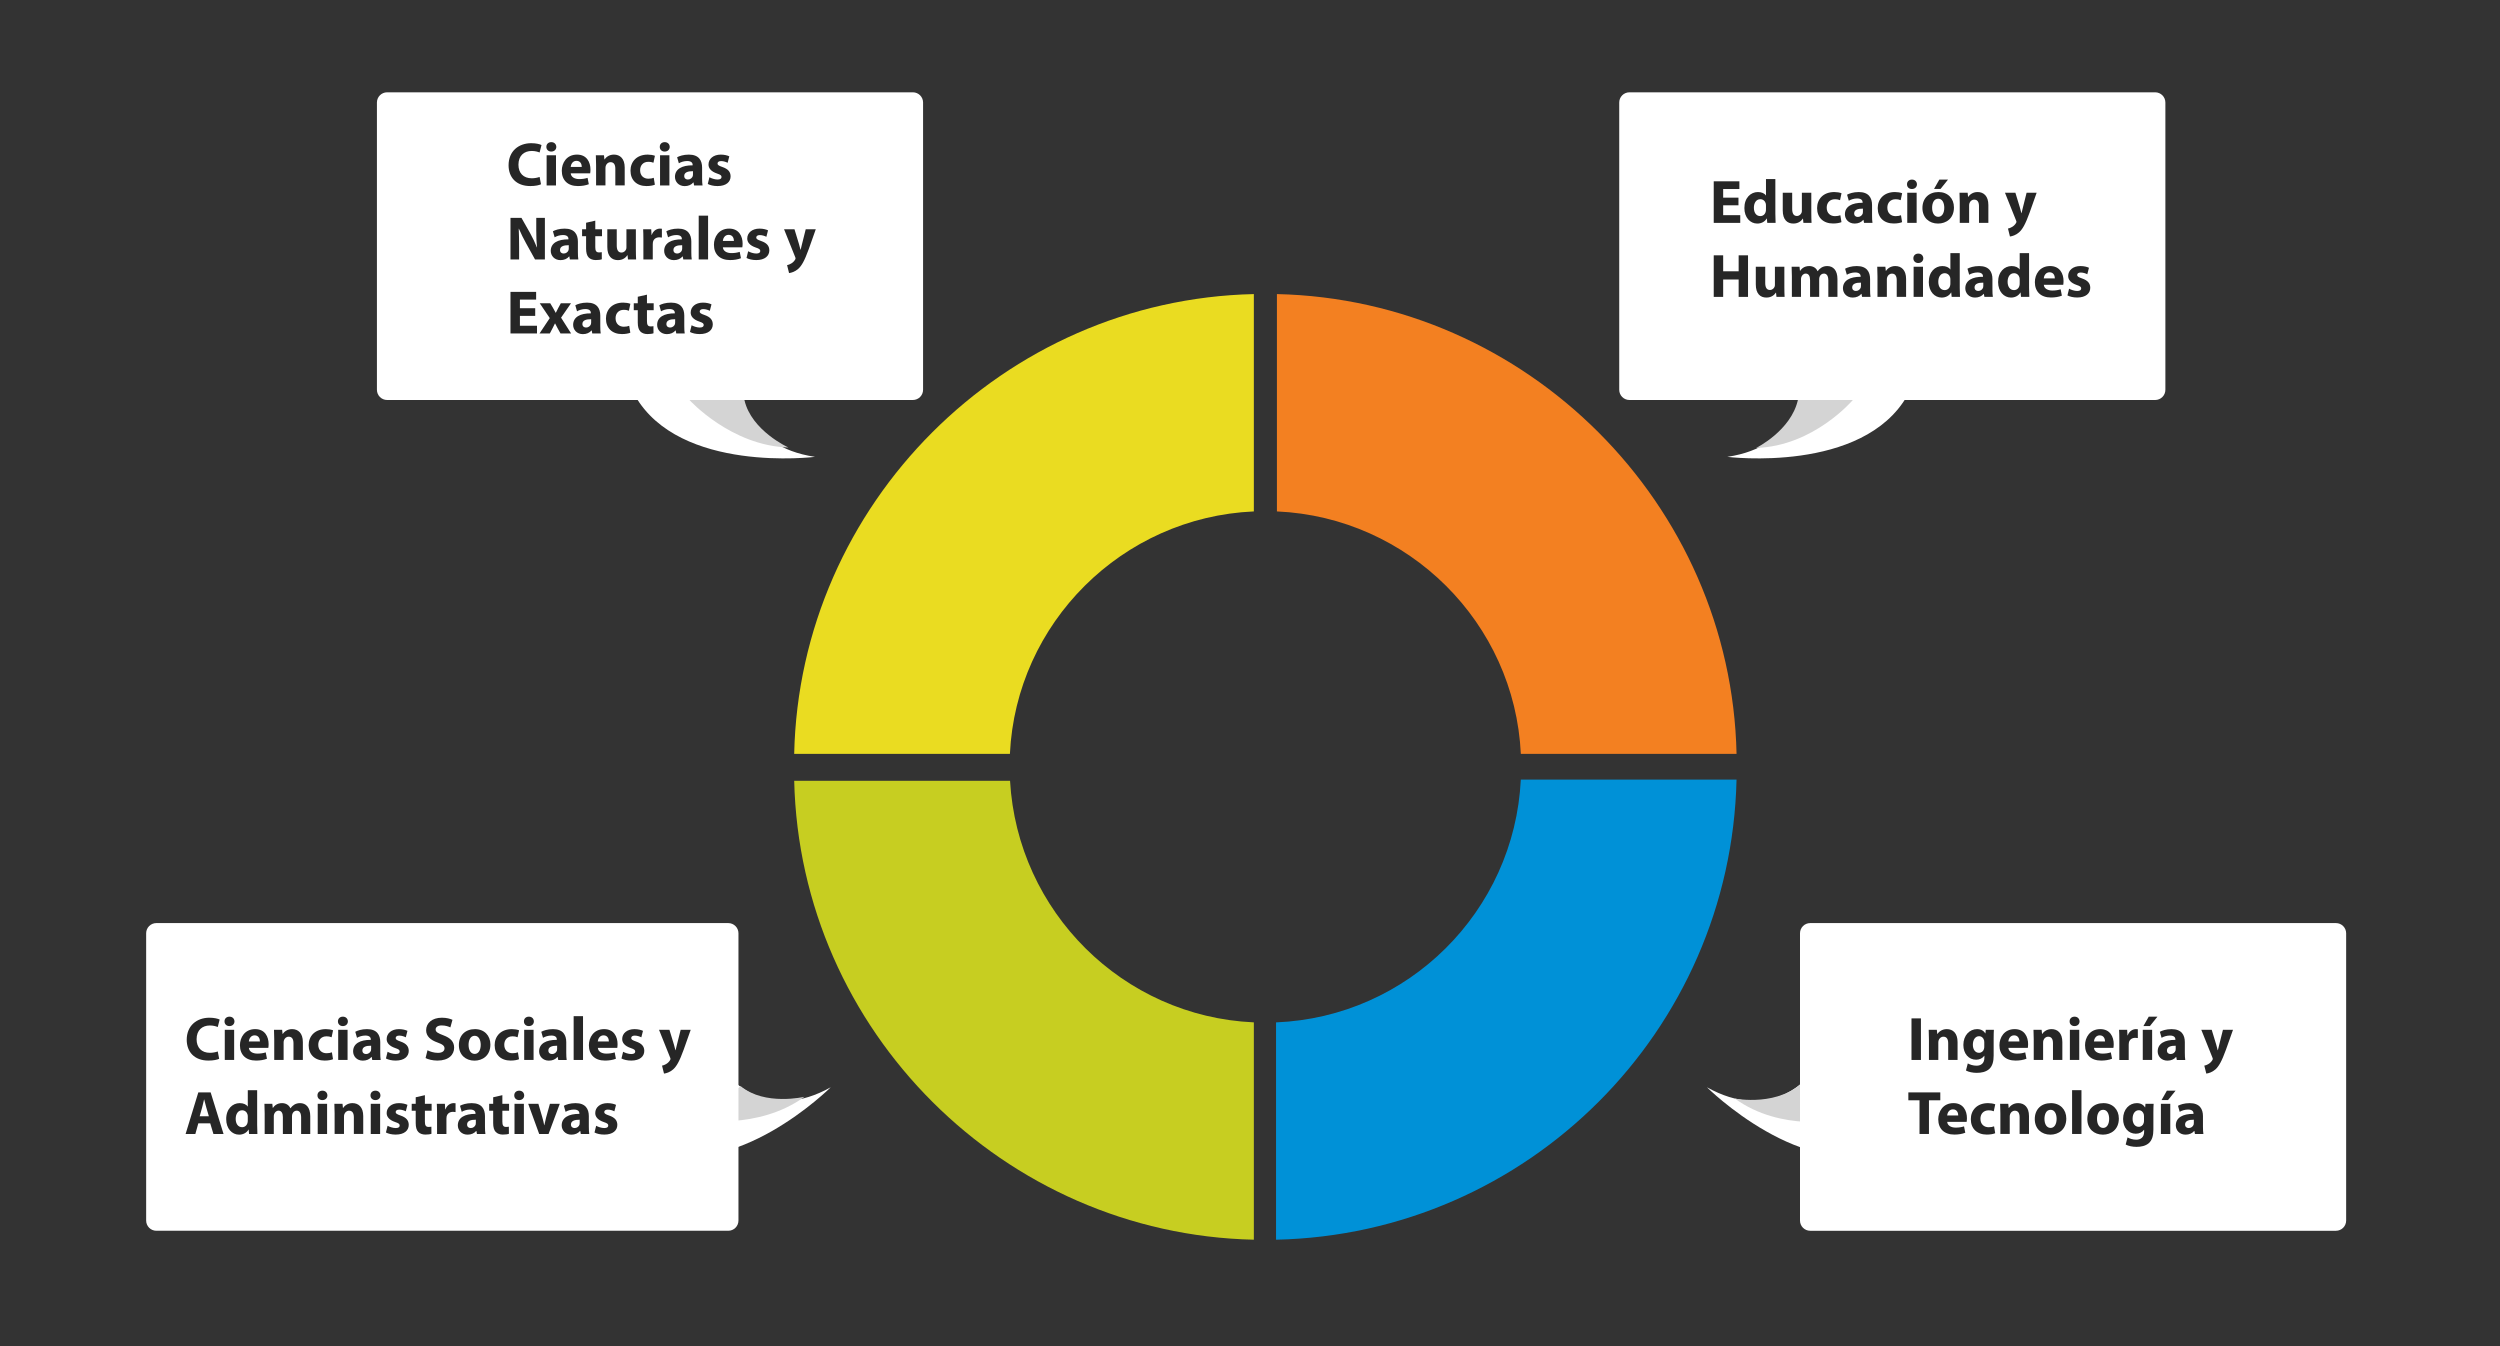 <?xml version="1.0" encoding="utf-8"?>
<!-- Generator: Adobe Illustrator 16.0.0, SVG Export Plug-In . SVG Version: 6.00 Build 0)  -->
<!DOCTYPE svg PUBLIC "-//W3C//DTD SVG 1.1//EN" "http://www.w3.org/Graphics/SVG/1.1/DTD/svg11.dtd">
<svg version="1.1" id="Capa_1" xmlns="http://www.w3.org/2000/svg" xmlns:xlink="http://www.w3.org/1999/xlink" x="0px" y="0px"
	 width="650px" height="350px" viewBox="0 0 650 350" enable-background="new 0 0 650 350" xml:space="preserve">
<rect x="0" y="0" width="650" height="350" fill="#333333" stroke="none"/>
<g>
	<path fill="#EADC21" d="M326,132.969V76.461C261,77.917,207.895,131,206.49,196h56.086C264.188,162,291.719,134.489,326,132.969z"
		/>
	<path fill="#F38021" d="M395.416,196h56.088C450.1,131,397,77.917,332,76.461v56.508C366.277,134.494,393.805,162,395.416,196z"/>
	<path fill="#0091D7" d="M395.412,202.693c-1.676,34.274-29.299,61.718-63.641,63.129v56.502
		c65.439-1.454,118.225-54.205,119.73-119.631H395.412z"/>
	<path fill="#C7CE21" d="M262.613,203h-56.121C208,268,261,320.87,326,322.324v-56.508C291.936,264.305,264.54,237,262.613,203z"/>
	<g>
		<g>
			<path fill="#FFFFFF" d="M563,101.346c0,1.466-1.188,2.654-2.654,2.654H423.654c-1.466,0-2.654-1.188-2.654-2.654V26.654
				c0-1.466,1.188-2.654,2.654-2.654h136.691c1.466,0,2.654,1.188,2.654,2.654V101.346z"/>
			<path fill="#FFFFFF" d="M468.103,101.427c0,0-0.551,14.603-19.009,17.356c0,0,35.265,4.407,46.836-15.979L468.103,101.427z"/>
			<path fill="#D4D4D4" d="M467.452,104h14.288c0,0-10.165,12.007-25.136,12.463C456.604,116.463,465.641,112,467.452,104z"/>
		</g>
		<g>
			<path fill="#262626" d="M452.002,53.379h-3.978v2.565h4.442v2.005h-6.896V47.141h6.671v2.004h-4.218v2.245h3.978V53.379z"/>
			<path fill="#262626" d="M461.592,46.562v9.045c0,0.883,0.032,1.812,0.063,2.342h-2.165l-0.112-1.154h-0.031
				c-0.497,0.882-1.443,1.331-2.454,1.331c-1.86,0-3.352-1.588-3.352-4.025c-0.016-2.646,1.636-4.17,3.512-4.17
				c0.963,0,1.716,0.337,2.069,0.882h0.032v-4.25H461.592z M459.154,53.427c0-0.128-0.017-0.305-0.032-0.433
				c-0.145-0.658-0.674-1.203-1.428-1.203c-1.106,0-1.684,0.994-1.684,2.229c0,1.331,0.657,2.165,1.668,2.165
				c0.705,0,1.267-0.481,1.411-1.171c0.048-0.177,0.064-0.353,0.064-0.562V53.427z"/>
			<path fill="#262626" d="M470.939,55.432c0,1.026,0.032,1.86,0.064,2.518h-2.117l-0.112-1.106h-0.048
				c-0.305,0.481-1.042,1.283-2.454,1.283c-1.587,0-2.758-0.995-2.758-3.416v-4.603h2.453v4.218c0,1.139,0.369,1.828,1.22,1.828
				c0.673,0,1.058-0.465,1.219-0.851c0.063-0.144,0.08-0.336,0.08-0.529v-4.666h2.453V55.432z"/>
			<path fill="#262626" d="M478.78,57.757c-0.434,0.192-1.251,0.353-2.182,0.353c-2.533,0-4.153-1.539-4.153-4.009
				c0-2.294,1.571-4.17,4.49-4.17c0.642,0,1.347,0.112,1.86,0.305l-0.385,1.812c-0.289-0.129-0.722-0.241-1.363-0.241
				c-1.283,0-2.117,0.914-2.101,2.197c0,1.443,0.962,2.197,2.148,2.197c0.577,0,1.026-0.097,1.396-0.24L478.78,57.757z"/>
			<path fill="#262626" d="M484.648,57.949l-0.145-0.786h-0.048c-0.514,0.626-1.315,0.963-2.245,0.963
				c-1.588,0-2.534-1.155-2.534-2.406c0-2.036,1.828-3.015,4.603-2.999v-0.111c0-0.417-0.225-1.011-1.427-1.011
				c-0.802,0-1.652,0.272-2.165,0.594l-0.449-1.572c0.545-0.305,1.62-0.689,3.047-0.689c2.614,0,3.448,1.54,3.448,3.384v2.727
				c0,0.754,0.032,1.476,0.112,1.908H484.648z M484.359,54.245c-1.282-0.017-2.276,0.288-2.276,1.234
				c0,0.625,0.416,0.931,0.962,0.931c0.609,0,1.106-0.401,1.267-0.898c0.032-0.129,0.048-0.272,0.048-0.417V54.245z"/>
			<path fill="#262626" d="M494.543,57.757c-0.434,0.192-1.251,0.353-2.182,0.353c-2.533,0-4.153-1.539-4.153-4.009
				c0-2.294,1.571-4.17,4.49-4.17c0.642,0,1.347,0.112,1.86,0.305l-0.385,1.812c-0.289-0.129-0.722-0.241-1.363-0.241
				c-1.283,0-2.117,0.914-2.101,2.197c0,1.443,0.962,2.197,2.148,2.197c0.577,0,1.026-0.097,1.396-0.24L494.543,57.757z"/>
			<path fill="#262626" d="M498.406,47.926c0,0.674-0.514,1.219-1.315,1.219c-0.77,0-1.282-0.545-1.267-1.219
				c-0.016-0.705,0.497-1.234,1.283-1.234C497.893,46.691,498.391,47.221,498.406,47.926z M495.889,57.949v-7.842h2.438v7.842
				H495.889z"/>
			<path fill="#262626" d="M508.027,53.94c0,2.87-2.036,4.186-4.137,4.186c-2.294,0-4.058-1.508-4.058-4.042
				c0-2.533,1.668-4.153,4.186-4.153C506.424,49.931,508.027,51.583,508.027,53.94z M502.351,54.021
				c0,1.347,0.562,2.357,1.604,2.357c0.946,0,1.556-0.946,1.556-2.357c0-1.171-0.449-2.357-1.556-2.357
				C502.784,51.663,502.351,52.865,502.351,54.021z M506.488,46.691l-1.956,2.438h-1.685l1.38-2.438H506.488z"/>
			<path fill="#262626" d="M509.534,52.609c0-0.979-0.032-1.812-0.064-2.502h2.117l0.112,1.074h0.048
				c0.32-0.497,1.122-1.251,2.422-1.251c1.604,0,2.806,1.059,2.806,3.368v4.65h-2.438v-4.346c0-1.011-0.353-1.7-1.234-1.7
				c-0.674,0-1.074,0.465-1.235,0.914c-0.063,0.145-0.096,0.385-0.096,0.609v4.522h-2.438V52.609z"/>
			<path fill="#262626" d="M523.998,50.107l1.171,3.849c0.128,0.465,0.288,1.042,0.385,1.459h0.048
				c0.112-0.417,0.24-1.01,0.353-1.459l0.963-3.849h2.613l-1.828,5.164c-1.122,3.11-1.876,4.361-2.758,5.147
				c-0.851,0.737-1.748,0.994-2.357,1.074l-0.514-2.068c0.305-0.048,0.689-0.192,1.059-0.417c0.369-0.192,0.77-0.577,1.011-0.979
				c0.08-0.112,0.128-0.24,0.128-0.353c0-0.08-0.016-0.209-0.112-0.401l-2.87-7.168H523.998z"/>
			<path fill="#262626" d="M448.024,66.383v4.153h4.025v-4.153h2.438v10.809h-2.438v-4.522h-4.025v4.522h-2.453V66.383H448.024z"/>
			<path fill="#262626" d="M463.932,74.674c0,1.026,0.032,1.86,0.064,2.518h-2.117l-0.112-1.106h-0.048
				c-0.305,0.481-1.042,1.283-2.454,1.283c-1.587,0-2.758-0.995-2.758-3.416V69.35h2.453v4.218c0,1.139,0.369,1.828,1.22,1.828
				c0.673,0,1.058-0.465,1.219-0.851c0.063-0.144,0.08-0.336,0.08-0.529V69.35h2.453V74.674z"/>
			<path fill="#262626" d="M465.888,71.852c0-0.979-0.032-1.812-0.064-2.502h2.053l0.112,1.059h0.048
				c0.337-0.498,1.026-1.235,2.374-1.235c1.01,0,1.812,0.514,2.148,1.331h0.032c0.289-0.4,0.642-0.722,1.011-0.946
				c0.433-0.257,0.914-0.385,1.491-0.385c1.508,0,2.646,1.059,2.646,3.399v4.619h-2.373v-4.266c0-1.139-0.369-1.796-1.154-1.796
				c-0.562,0-0.963,0.385-1.123,0.85c-0.064,0.177-0.096,0.433-0.096,0.625v4.587h-2.374v-4.395c0-0.994-0.353-1.667-1.122-1.667
				c-0.626,0-0.994,0.48-1.139,0.882c-0.08,0.192-0.097,0.417-0.097,0.609v4.57h-2.373V71.852z"/>
			<path fill="#262626" d="M484.136,77.191l-0.145-0.786h-0.048c-0.514,0.626-1.315,0.963-2.245,0.963
				c-1.588,0-2.534-1.155-2.534-2.406c0-2.036,1.828-3.015,4.603-2.999v-0.111c0-0.417-0.225-1.011-1.427-1.011
				c-0.802,0-1.652,0.272-2.165,0.594l-0.449-1.572c0.545-0.305,1.62-0.689,3.047-0.689c2.614,0,3.448,1.54,3.448,3.384v2.727
				c0,0.754,0.032,1.476,0.112,1.908H484.136z M483.847,73.487c-1.282-0.017-2.276,0.288-2.276,1.234
				c0,0.625,0.416,0.931,0.962,0.931c0.609,0,1.106-0.401,1.267-0.898c0.032-0.129,0.048-0.272,0.048-0.417V73.487z"/>
			<path fill="#262626" d="M488.144,71.852c0-0.979-0.032-1.812-0.064-2.502h2.117l0.112,1.074h0.048
				c0.32-0.497,1.122-1.251,2.422-1.251c1.604,0,2.806,1.059,2.806,3.368v4.65h-2.438v-4.346c0-1.011-0.353-1.7-1.234-1.7
				c-0.674,0-1.074,0.465-1.235,0.914c-0.063,0.145-0.096,0.385-0.096,0.609v4.522h-2.438V71.852z"/>
			<path fill="#262626" d="M500.059,67.168c0,0.674-0.514,1.219-1.315,1.219c-0.77,0-1.282-0.545-1.267-1.219
				c-0.016-0.705,0.497-1.234,1.283-1.234C499.545,65.934,500.043,66.463,500.059,67.168z M497.541,77.191V69.35h2.438v7.842
				H497.541z"/>
			<path fill="#262626" d="M509.535,65.805v9.045c0,0.883,0.032,1.812,0.063,2.342h-2.165l-0.112-1.154h-0.031
				c-0.497,0.882-1.443,1.331-2.454,1.331c-1.86,0-3.352-1.588-3.352-4.025c-0.016-2.646,1.636-4.17,3.512-4.17
				c0.963,0,1.716,0.337,2.069,0.882h0.032v-4.25H509.535z M507.098,72.669c0-0.128-0.017-0.305-0.032-0.433
				c-0.145-0.658-0.674-1.203-1.428-1.203c-1.106,0-1.684,0.994-1.684,2.229c0,1.331,0.657,2.165,1.668,2.165
				c0.705,0,1.267-0.481,1.411-1.171c0.048-0.177,0.064-0.353,0.064-0.562V72.669z"/>
			<path fill="#262626" d="M515.948,77.191l-0.145-0.786h-0.048c-0.514,0.626-1.315,0.963-2.245,0.963
				c-1.588,0-2.534-1.155-2.534-2.406c0-2.036,1.828-3.015,4.603-2.999v-0.111c0-0.417-0.225-1.011-1.427-1.011
				c-0.802,0-1.652,0.272-2.165,0.594l-0.449-1.572c0.545-0.305,1.62-0.689,3.047-0.689c2.614,0,3.448,1.54,3.448,3.384v2.727
				c0,0.754,0.032,1.476,0.112,1.908H515.948z M515.659,73.487c-1.282-0.017-2.276,0.288-2.276,1.234
				c0,0.625,0.416,0.931,0.962,0.931c0.609,0,1.106-0.401,1.267-0.898c0.032-0.129,0.048-0.272,0.048-0.417V73.487z"/>
			<path fill="#262626" d="M527.559,65.805v9.045c0,0.883,0.032,1.812,0.063,2.342h-2.165l-0.112-1.154h-0.031
				c-0.497,0.882-1.443,1.331-2.454,1.331c-1.86,0-3.352-1.588-3.352-4.025c-0.016-2.646,1.636-4.17,3.512-4.17
				c0.963,0,1.716,0.337,2.069,0.882h0.032v-4.25H527.559z M525.121,72.669c0-0.128-0.017-0.305-0.032-0.433
				c-0.145-0.658-0.674-1.203-1.428-1.203c-1.106,0-1.684,0.994-1.684,2.229c0,1.331,0.657,2.165,1.668,2.165
				c0.705,0,1.267-0.481,1.411-1.171c0.048-0.177,0.064-0.353,0.064-0.562V72.669z"/>
			<path fill="#262626" d="M531.39,74.048c0.08,1.011,1.074,1.492,2.213,1.492c0.834,0,1.508-0.112,2.165-0.321l0.321,1.652
				c-0.802,0.32-1.78,0.48-2.839,0.48c-2.662,0-4.186-1.539-4.186-3.993c0-1.988,1.234-4.186,3.961-4.186
				c2.534,0,3.496,1.973,3.496,3.913c0,0.417-0.048,0.786-0.08,0.962H531.39z M534.261,72.38c0-0.593-0.257-1.587-1.38-1.587
				c-1.026,0-1.443,0.93-1.507,1.587H534.261z"/>
			<path fill="#262626" d="M537.964,75.059c0.449,0.272,1.38,0.594,2.102,0.594c0.737,0,1.042-0.257,1.042-0.658
				c0-0.4-0.24-0.593-1.154-0.897c-1.62-0.546-2.245-1.428-2.229-2.357c0-1.46,1.251-2.566,3.191-2.566
				c0.914,0,1.731,0.209,2.213,0.449l-0.433,1.684c-0.354-0.192-1.026-0.449-1.7-0.449c-0.594,0-0.93,0.241-0.93,0.642
				c0,0.369,0.305,0.562,1.267,0.898c1.491,0.513,2.117,1.267,2.133,2.422c0,1.459-1.154,2.533-3.399,2.533
				c-1.026,0-1.94-0.225-2.534-0.545L537.964,75.059z"/>
		</g>
	</g>
	<g>
		<path fill="#FFFFFF" d="M469.455,280.584c0,0-9.368,11.215-25.654,2.103c0,0,25.201,25.059,46.825,16.01L469.455,280.584z"/>
		<path fill="#D4D4D4" d="M469.455,280.584l9.082,10.551c0,0-15.364,3.283-27.486-5.514
			C451.051,285.621,462.855,287.981,469.455,280.584z"/>
		<path fill="#FFFFFF" d="M610,317.346c0,1.466-1.188,2.654-2.654,2.654H470.654c-1.466,0-2.654-1.188-2.654-2.654v-74.691
			c0-1.466,1.188-2.654,2.654-2.654h136.691c1.466,0,2.654,1.188,2.654,2.654V317.346z"/>
		<g>
			<path fill="#262626" d="M499.441,264.781v10.809h-2.453v-10.809H499.441z"/>
			<path fill="#262626" d="M501.526,270.25c0-0.979-0.032-1.812-0.064-2.502h2.117l0.112,1.074h0.048
				c0.32-0.497,1.122-1.251,2.422-1.251c1.604,0,2.806,1.059,2.806,3.368v4.65h-2.438v-4.346c0-1.011-0.353-1.7-1.234-1.7
				c-0.674,0-1.074,0.465-1.235,0.914c-0.063,0.145-0.096,0.385-0.096,0.609v4.522h-2.438V270.25z"/>
			<path fill="#262626" d="M518.412,267.748c-0.032,0.497-0.064,1.154-0.064,2.325v4.378c0,1.508-0.305,2.742-1.187,3.528
				c-0.866,0.737-2.037,0.962-3.191,0.962c-1.026,0-2.117-0.208-2.822-0.609l0.48-1.844c0.497,0.288,1.363,0.593,2.277,0.593
				c1.155,0,2.037-0.625,2.037-2.068v-0.514h-0.032c-0.465,0.658-1.219,1.026-2.117,1.026c-1.94,0-3.319-1.571-3.319-3.833
				c0-2.518,1.636-4.121,3.561-4.121c1.074,0,1.748,0.465,2.148,1.106h0.032l0.08-0.93H518.412z M515.91,270.939
				c0-0.161-0.016-0.321-0.048-0.449c-0.177-0.642-0.642-1.074-1.315-1.074c-0.882,0-1.604,0.802-1.604,2.229
				c0,1.171,0.577,2.085,1.604,2.085c0.626,0,1.123-0.417,1.283-0.994c0.064-0.177,0.08-0.433,0.08-0.642V270.939z"/>
			<path fill="#262626" d="M522.179,272.446c0.08,1.011,1.074,1.492,2.213,1.492c0.834,0,1.508-0.112,2.165-0.321l0.321,1.652
				c-0.802,0.32-1.78,0.48-2.839,0.48c-2.662,0-4.186-1.539-4.186-3.993c0-1.988,1.234-4.186,3.961-4.186
				c2.534,0,3.496,1.973,3.496,3.913c0,0.417-0.048,0.786-0.08,0.962H522.179z M525.05,270.778c0-0.593-0.257-1.587-1.38-1.587
				c-1.026,0-1.443,0.93-1.507,1.587H525.05z"/>
			<path fill="#262626" d="M528.77,270.25c0-0.979-0.032-1.812-0.064-2.502h2.117l0.112,1.074h0.048
				c0.32-0.497,1.122-1.251,2.422-1.251c1.604,0,2.806,1.059,2.806,3.368v4.65h-2.438v-4.346c0-1.011-0.353-1.7-1.234-1.7
				c-0.674,0-1.074,0.465-1.235,0.914c-0.063,0.145-0.096,0.385-0.096,0.609v4.522h-2.438V270.25z"/>
			<path fill="#262626" d="M540.684,265.566c0,0.674-0.514,1.219-1.315,1.219c-0.77,0-1.282-0.545-1.267-1.219
				c-0.016-0.705,0.497-1.234,1.283-1.234C540.17,264.332,540.668,264.861,540.684,265.566z M538.166,275.59v-7.842h2.438v7.842
				H538.166z"/>
			<path fill="#262626" d="M544.436,272.446c0.08,1.011,1.074,1.492,2.213,1.492c0.834,0,1.508-0.112,2.165-0.321l0.321,1.652
				c-0.802,0.32-1.78,0.48-2.839,0.48c-2.662,0-4.186-1.539-4.186-3.993c0-1.988,1.234-4.186,3.961-4.186
				c2.534,0,3.496,1.973,3.496,3.913c0,0.417-0.048,0.786-0.08,0.962H544.436z M547.307,270.778c0-0.593-0.257-1.587-1.38-1.587
				c-1.026,0-1.443,0.93-1.507,1.587H547.307z"/>
			<path fill="#262626" d="M551.025,270.33c0-1.155-0.032-1.909-0.064-2.582h2.101l0.08,1.443h0.064
				c0.401-1.139,1.363-1.62,2.117-1.62c0.225,0,0.337,0,0.513,0.032v2.293c-0.176-0.032-0.385-0.063-0.657-0.063
				c-0.898,0-1.508,0.48-1.668,1.234c-0.032,0.16-0.048,0.353-0.048,0.545v3.978h-2.438V270.33z"/>
			<path fill="#262626" d="M557.119,275.59v-7.842h2.438v7.842H557.119z M560.936,264.332l-1.956,2.438h-1.685l1.38-2.438H560.936z"
				/>
			<path fill="#262626" d="M565.971,275.59l-0.145-0.786h-0.048c-0.514,0.626-1.315,0.963-2.245,0.963
				c-1.588,0-2.534-1.155-2.534-2.406c0-2.036,1.828-3.015,4.603-2.999v-0.111c0-0.417-0.225-1.011-1.427-1.011
				c-0.802,0-1.652,0.272-2.165,0.594l-0.449-1.572c0.545-0.305,1.62-0.689,3.047-0.689c2.614,0,3.448,1.54,3.448,3.384v2.727
				c0,0.754,0.032,1.476,0.112,1.908H565.971z M565.682,271.886c-1.282-0.017-2.276,0.288-2.276,1.234
				c0,0.625,0.416,0.931,0.962,0.931c0.609,0,1.106-0.401,1.267-0.898c0.032-0.129,0.048-0.272,0.048-0.417V271.886z"/>
			<path fill="#262626" d="M575.046,267.748l1.171,3.849c0.128,0.465,0.288,1.042,0.385,1.459h0.048
				c0.112-0.417,0.24-1.01,0.353-1.459l0.963-3.849h2.613l-1.828,5.164c-1.122,3.11-1.876,4.361-2.758,5.147
				c-0.851,0.737-1.748,0.994-2.357,1.074l-0.514-2.068c0.305-0.048,0.689-0.192,1.059-0.417c0.369-0.192,0.77-0.577,1.011-0.979
				c0.08-0.112,0.128-0.24,0.128-0.353c0-0.08-0.016-0.209-0.112-0.401l-2.87-7.168H575.046z"/>
			<path fill="#262626" d="M499.073,286.076h-2.903v-2.053h8.308v2.053h-2.951v8.756h-2.453V286.076z"/>
			<path fill="#262626" d="M506.272,291.688c0.08,1.011,1.074,1.492,2.213,1.492c0.834,0,1.508-0.112,2.165-0.321l0.321,1.652
				c-0.802,0.32-1.78,0.48-2.839,0.48c-2.662,0-4.186-1.539-4.186-3.993c0-1.988,1.234-4.186,3.961-4.186
				c2.534,0,3.496,1.973,3.496,3.913c0,0.417-0.048,0.786-0.08,0.962H506.272z M509.144,290.021c0-0.593-0.257-1.587-1.38-1.587
				c-1.026,0-1.443,0.93-1.507,1.587H509.144z"/>
			<path fill="#262626" d="M518.749,294.64c-0.434,0.192-1.251,0.353-2.182,0.353c-2.533,0-4.153-1.539-4.153-4.009
				c0-2.294,1.571-4.17,4.49-4.17c0.642,0,1.347,0.112,1.86,0.305l-0.385,1.812c-0.289-0.129-0.722-0.241-1.363-0.241
				c-1.283,0-2.117,0.914-2.101,2.197c0,1.443,0.962,2.197,2.148,2.197c0.577,0,1.026-0.097,1.396-0.24L518.749,294.64z"/>
			<path fill="#262626" d="M520.095,289.492c0-0.979-0.032-1.812-0.064-2.502h2.117l0.112,1.074h0.048
				c0.32-0.497,1.122-1.251,2.422-1.251c1.604,0,2.806,1.059,2.806,3.368v4.65h-2.438v-4.346c0-1.011-0.353-1.7-1.234-1.7
				c-0.674,0-1.074,0.465-1.235,0.914c-0.063,0.145-0.096,0.385-0.096,0.609v4.522h-2.438V289.492z"/>
			<path fill="#262626" d="M537.237,290.823c0,2.87-2.037,4.186-4.138,4.186c-2.294,0-4.058-1.508-4.058-4.042
				c0-2.533,1.668-4.153,4.186-4.153C535.633,286.813,537.237,288.466,537.237,290.823z M531.56,290.903
				c0,1.347,0.562,2.357,1.604,2.357c0.946,0,1.556-0.946,1.556-2.357c0-1.171-0.449-2.357-1.556-2.357
				C531.993,288.546,531.56,289.748,531.56,290.903z"/>
			<path fill="#262626" d="M538.743,283.445h2.438v11.387h-2.438V283.445z"/>
			<path fill="#262626" d="M550.899,290.823c0,2.87-2.037,4.186-4.138,4.186c-2.294,0-4.058-1.508-4.058-4.042
				c0-2.533,1.668-4.153,4.186-4.153C549.295,286.813,550.899,288.466,550.899,290.823z M545.222,290.903
				c0,1.347,0.562,2.357,1.604,2.357c0.946,0,1.556-0.946,1.556-2.357c0-1.171-0.449-2.357-1.556-2.357
				C545.655,288.546,545.222,289.748,545.222,290.903z"/>
			<path fill="#262626" d="M559.942,286.99c-0.032,0.497-0.064,1.154-0.064,2.325v4.378c0,1.508-0.305,2.742-1.187,3.528
				c-0.866,0.737-2.037,0.962-3.191,0.962c-1.026,0-2.117-0.208-2.822-0.609l0.48-1.844c0.497,0.288,1.363,0.593,2.277,0.593
				c1.155,0,2.037-0.625,2.037-2.068v-0.514h-0.032c-0.465,0.658-1.219,1.026-2.117,1.026c-1.94,0-3.319-1.571-3.319-3.833
				c0-2.518,1.636-4.121,3.561-4.121c1.074,0,1.748,0.465,2.148,1.106h0.032l0.08-0.93H559.942z M557.44,290.182
				c0-0.161-0.016-0.321-0.048-0.449c-0.177-0.642-0.642-1.074-1.315-1.074c-0.882,0-1.604,0.802-1.604,2.229
				c0,1.171,0.577,2.085,1.604,2.085c0.626,0,1.123-0.417,1.283-0.994c0.064-0.177,0.08-0.433,0.08-0.642V290.182z"/>
			<path fill="#262626" d="M561.833,294.832v-7.842h2.438v7.842H561.833z M565.649,283.574l-1.956,2.438h-1.685l1.38-2.438H565.649z
				"/>
			<path fill="#262626" d="M570.685,294.832l-0.145-0.786h-0.048c-0.514,0.626-1.315,0.963-2.245,0.963
				c-1.588,0-2.534-1.155-2.534-2.406c0-2.036,1.828-3.015,4.603-2.999v-0.111c0-0.417-0.225-1.011-1.427-1.011
				c-0.802,0-1.652,0.272-2.165,0.594l-0.449-1.572c0.545-0.305,1.62-0.689,3.047-0.689c2.614,0,3.448,1.54,3.448,3.384v2.727
				c0,0.754,0.032,1.476,0.112,1.908H570.685z M570.396,291.128c-1.282-0.017-2.276,0.288-2.276,1.234
				c0,0.625,0.416,0.931,0.962,0.931c0.609,0,1.106-0.401,1.267-0.898c0.032-0.129,0.048-0.272,0.048-0.417V291.128z"/>
		</g>
	</g>
	<g>
		<g>
			<path fill="#FFFFFF" d="M190.346,280.584c0,0,9.368,11.215,25.654,2.103c0,0-25.201,25.059-46.825,16.01L190.346,280.584z"/>
			<path fill="#D4D4D4" d="M192.566,282.394l-11.303,8.741c0,0,15.796,2.819,27.918-5.978
				C209.182,285.157,198.894,287.614,192.566,282.394z"/>
			<path fill="#FFFFFF" d="M192,242.654c0-1.466-1.188-2.654-2.654-2.654H40.654c-1.466,0-2.654,1.188-2.654,2.654v74.691
				c0,1.466,1.188,2.654,2.654,2.654h148.691c1.466,0,2.654-1.188,2.654-2.654V242.654z"/>
		</g>
		<g>
			<path fill="#262626" d="M56.983,275.285c-0.449,0.225-1.46,0.465-2.774,0.465c-3.737,0-5.661-2.325-5.661-5.404
				c0-3.688,2.63-5.741,5.901-5.741c1.267,0,2.229,0.257,2.662,0.481l-0.497,1.94c-0.497-0.209-1.187-0.401-2.053-0.401
				c-1.94,0-3.448,1.171-3.448,3.576c0,2.165,1.283,3.528,3.464,3.528c0.738,0,1.556-0.16,2.037-0.353L56.983,275.285z"/>
			<path fill="#262626" d="M60.959,265.566c0,0.674-0.514,1.219-1.315,1.219c-0.77,0-1.282-0.545-1.267-1.219
				c-0.016-0.705,0.497-1.234,1.283-1.234C60.445,264.332,60.943,264.861,60.959,265.566z M58.441,275.59v-7.842h2.438v7.842H58.441
				z"/>
			<path fill="#262626" d="M64.711,272.446c0.08,1.011,1.074,1.492,2.213,1.492c0.834,0,1.508-0.112,2.165-0.321l0.321,1.652
				c-0.802,0.32-1.78,0.48-2.839,0.48c-2.662,0-4.186-1.539-4.186-3.993c0-1.988,1.234-4.186,3.961-4.186
				c2.534,0,3.496,1.973,3.496,3.913c0,0.417-0.048,0.786-0.08,0.962H64.711z M67.582,270.778c0-0.593-0.257-1.587-1.38-1.587
				c-1.026,0-1.443,0.93-1.507,1.587H67.582z"/>
			<path fill="#262626" d="M71.302,270.25c0-0.979-0.032-1.812-0.064-2.502h2.117l0.112,1.074h0.048
				c0.32-0.497,1.122-1.251,2.422-1.251c1.604,0,2.806,1.059,2.806,3.368v4.65h-2.438v-4.346c0-1.011-0.353-1.7-1.234-1.7
				c-0.674,0-1.074,0.465-1.235,0.914c-0.063,0.145-0.096,0.385-0.096,0.609v4.522h-2.438V270.25z"/>
			<path fill="#262626" d="M86.584,275.397c-0.434,0.192-1.251,0.353-2.182,0.353c-2.533,0-4.153-1.539-4.153-4.009
				c0-2.294,1.571-4.17,4.49-4.17c0.642,0,1.347,0.112,1.86,0.305l-0.385,1.812c-0.289-0.129-0.722-0.241-1.363-0.241
				c-1.283,0-2.117,0.914-2.101,2.197c0,1.443,0.962,2.197,2.148,2.197c0.577,0,1.026-0.097,1.396-0.24L86.584,275.397z"/>
			<path fill="#262626" d="M90.447,265.566c0,0.674-0.514,1.219-1.315,1.219c-0.77,0-1.282-0.545-1.267-1.219
				c-0.016-0.705,0.497-1.234,1.283-1.234C89.934,264.332,90.432,264.861,90.447,265.566z M87.93,275.59v-7.842h2.438v7.842H87.93z"
				/>
			<path fill="#262626" d="M96.781,275.59l-0.145-0.786h-0.048c-0.514,0.626-1.315,0.963-2.245,0.963
				c-1.588,0-2.534-1.155-2.534-2.406c0-2.036,1.828-3.015,4.603-2.999v-0.111c0-0.417-0.225-1.011-1.427-1.011
				c-0.802,0-1.652,0.272-2.165,0.594l-0.449-1.572c0.545-0.305,1.62-0.689,3.047-0.689c2.614,0,3.448,1.54,3.448,3.384v2.727
				c0,0.754,0.032,1.476,0.112,1.908H96.781z M96.492,271.886c-1.282-0.017-2.276,0.288-2.276,1.234
				c0,0.625,0.416,0.931,0.962,0.931c0.609,0,1.106-0.401,1.267-0.898c0.032-0.129,0.048-0.272,0.048-0.417V271.886z"/>
			<path fill="#262626" d="M100.772,273.457c0.449,0.272,1.38,0.594,2.102,0.594c0.737,0,1.042-0.257,1.042-0.658
				c0-0.4-0.24-0.593-1.154-0.897c-1.62-0.546-2.245-1.428-2.229-2.357c0-1.46,1.251-2.566,3.191-2.566
				c0.914,0,1.732,0.209,2.213,0.449l-0.433,1.684c-0.354-0.192-1.026-0.449-1.7-0.449c-0.594,0-0.93,0.241-0.93,0.642
				c0,0.369,0.305,0.562,1.267,0.898c1.491,0.513,2.117,1.267,2.133,2.422c0,1.459-1.154,2.533-3.399,2.533
				c-1.026,0-1.94-0.225-2.534-0.545L100.772,273.457z"/>
			<path fill="#262626" d="M111.147,273.072c0.657,0.337,1.668,0.673,2.71,0.673c1.123,0,1.716-0.465,1.716-1.17
				c0-0.674-0.513-1.059-1.812-1.523c-1.797-0.626-2.967-1.62-2.967-3.191c0-1.845,1.539-3.256,4.089-3.256
				c1.219,0,2.117,0.257,2.759,0.545l-0.546,1.973c-0.433-0.208-1.202-0.513-2.261-0.513s-1.571,0.48-1.571,1.042
				c0,0.689,0.609,0.994,2.004,1.523c1.909,0.706,2.807,1.7,2.807,3.224c0,1.812-1.395,3.352-4.362,3.352
				c-1.234,0-2.453-0.32-3.062-0.657L111.147,273.072z"/>
			<path fill="#262626" d="M127.503,271.581c0,2.87-2.036,4.186-4.137,4.186c-2.294,0-4.058-1.508-4.058-4.042
				c0-2.533,1.668-4.153,4.186-4.153C125.899,267.571,127.503,269.224,127.503,271.581z M121.826,271.661
				c0,1.347,0.562,2.357,1.604,2.357c0.946,0,1.556-0.946,1.556-2.357c0-1.171-0.449-2.357-1.556-2.357
				C122.26,269.304,121.826,270.506,121.826,271.661z"/>
			<path fill="#262626" d="M134.944,275.397c-0.434,0.192-1.251,0.353-2.182,0.353c-2.533,0-4.153-1.539-4.153-4.009
				c0-2.294,1.571-4.17,4.49-4.17c0.642,0,1.347,0.112,1.86,0.305l-0.385,1.812c-0.289-0.129-0.722-0.241-1.363-0.241
				c-1.283,0-2.117,0.914-2.101,2.197c0,1.443,0.962,2.197,2.148,2.197c0.577,0,1.026-0.097,1.396-0.24L134.944,275.397z"/>
			<path fill="#262626" d="M138.808,265.566c0,0.674-0.514,1.219-1.315,1.219c-0.77,0-1.282-0.545-1.267-1.219
				c-0.016-0.705,0.497-1.234,1.283-1.234C138.294,264.332,138.792,264.861,138.808,265.566z M136.29,275.59v-7.842h2.438v7.842
				H136.29z"/>
			<path fill="#262626" d="M145.142,275.59l-0.145-0.786h-0.048c-0.514,0.626-1.315,0.963-2.245,0.963
				c-1.588,0-2.534-1.155-2.534-2.406c0-2.036,1.828-3.015,4.603-2.999v-0.111c0-0.417-0.225-1.011-1.427-1.011
				c-0.802,0-1.652,0.272-2.165,0.594l-0.449-1.572c0.545-0.305,1.62-0.689,3.047-0.689c2.614,0,3.448,1.54,3.448,3.384v2.727
				c0,0.754,0.032,1.476,0.112,1.908H145.142z M144.853,271.886c-1.282-0.017-2.276,0.288-2.276,1.234
				c0,0.625,0.416,0.931,0.962,0.931c0.609,0,1.106-0.401,1.267-0.898c0.032-0.129,0.048-0.272,0.048-0.417V271.886z"/>
			<path fill="#262626" d="M149.149,264.203h2.438v11.387h-2.438V264.203z"/>
			<path fill="#262626" d="M155.436,272.446c0.08,1.011,1.074,1.492,2.213,1.492c0.834,0,1.508-0.112,2.165-0.321l0.321,1.652
				c-0.802,0.32-1.78,0.48-2.839,0.48c-2.662,0-4.186-1.539-4.186-3.993c0-1.988,1.234-4.186,3.961-4.186
				c2.534,0,3.496,1.973,3.496,3.913c0,0.417-0.048,0.786-0.08,0.962H155.436z M158.307,270.778c0-0.593-0.257-1.587-1.38-1.587
				c-1.026,0-1.443,0.93-1.507,1.587H158.307z"/>
			<path fill="#262626" d="M162.01,273.457c0.449,0.272,1.38,0.594,2.102,0.594c0.737,0,1.042-0.257,1.042-0.658
				c0-0.4-0.24-0.593-1.154-0.897c-1.62-0.546-2.245-1.428-2.229-2.357c0-1.46,1.251-2.566,3.191-2.566
				c0.914,0,1.731,0.209,2.213,0.449l-0.433,1.684c-0.354-0.192-1.026-0.449-1.7-0.449c-0.594,0-0.93,0.241-0.93,0.642
				c0,0.369,0.305,0.562,1.267,0.898c1.491,0.513,2.117,1.267,2.133,2.422c0,1.459-1.154,2.533-3.399,2.533
				c-1.026,0-1.94-0.225-2.534-0.545L162.01,273.457z"/>
			<path fill="#262626" d="M174.052,267.748l1.171,3.849c0.128,0.465,0.288,1.042,0.385,1.459h0.048
				c0.112-0.417,0.24-1.01,0.353-1.459l0.963-3.849h2.613l-1.828,5.164c-1.122,3.11-1.876,4.361-2.758,5.147
				c-0.851,0.737-1.748,0.994-2.357,1.074l-0.514-2.068c0.305-0.048,0.689-0.192,1.059-0.417c0.369-0.192,0.77-0.577,1.011-0.979
				c0.08-0.112,0.128-0.24,0.128-0.353c0-0.08-0.016-0.209-0.112-0.401l-2.87-7.168H174.052z"/>
			<path fill="#262626" d="M51.562,292.058l-0.77,2.774h-2.534l3.304-10.809h3.207l3.353,10.809h-2.631l-0.834-2.774H51.562z
				 M54.305,290.229l-0.673-2.293c-0.193-0.642-0.386-1.443-0.546-2.085h-0.032c-0.16,0.642-0.32,1.459-0.497,2.085l-0.642,2.293
				H54.305z"/>
			<path fill="#262626" d="M66.861,283.445v9.045c0,0.883,0.032,1.812,0.063,2.342H64.76l-0.112-1.154h-0.031
				c-0.497,0.882-1.443,1.331-2.454,1.331c-1.86,0-3.352-1.588-3.352-4.025c-0.017-2.646,1.636-4.17,3.512-4.17
				c0.963,0,1.716,0.337,2.069,0.882h0.032v-4.25H66.861z M64.424,290.31c0-0.128-0.017-0.305-0.032-0.433
				c-0.145-0.658-0.674-1.203-1.428-1.203c-1.106,0-1.684,0.994-1.684,2.229c0,1.331,0.657,2.165,1.668,2.165
				c0.705,0,1.267-0.481,1.411-1.171c0.048-0.177,0.064-0.353,0.064-0.562V290.31z"/>
			<path fill="#262626" d="M68.816,289.492c0-0.979-0.032-1.812-0.064-2.502h2.053l0.112,1.059h0.048
				c0.337-0.498,1.026-1.235,2.374-1.235c1.01,0,1.812,0.514,2.148,1.331h0.032c0.289-0.4,0.642-0.722,1.011-0.946
				c0.433-0.257,0.914-0.385,1.491-0.385c1.508,0,2.646,1.059,2.646,3.399v4.619h-2.373v-4.266c0-1.139-0.369-1.796-1.154-1.796
				c-0.562,0-0.963,0.385-1.123,0.85c-0.064,0.177-0.096,0.433-0.096,0.625v4.587h-2.374v-4.395c0-0.994-0.353-1.667-1.122-1.667
				c-0.626,0-0.994,0.48-1.139,0.882c-0.08,0.192-0.097,0.417-0.097,0.609v4.57h-2.373V289.492z"/>
			<path fill="#262626" d="M85.124,284.809c0,0.674-0.514,1.219-1.315,1.219c-0.77,0-1.282-0.545-1.267-1.219
				c-0.016-0.705,0.497-1.234,1.283-1.234C84.61,283.574,85.108,284.104,85.124,284.809z M82.606,294.832v-7.842h2.438v7.842H82.606
				z"/>
			<path fill="#262626" d="M86.999,289.492c0-0.979-0.032-1.812-0.064-2.502h2.117l0.112,1.074h0.048
				c0.32-0.497,1.122-1.251,2.422-1.251c1.604,0,2.806,1.059,2.806,3.368v4.65h-2.438v-4.346c0-1.011-0.353-1.7-1.234-1.7
				c-0.674,0-1.074,0.465-1.235,0.914c-0.063,0.145-0.096,0.385-0.096,0.609v4.522h-2.438V289.492z"/>
			<path fill="#262626" d="M98.913,284.809c0,0.674-0.514,1.219-1.315,1.219c-0.77,0-1.282-0.545-1.267-1.219
				c-0.016-0.705,0.497-1.234,1.283-1.234C98.399,283.574,98.897,284.104,98.913,284.809z M96.396,294.832v-7.842h2.438v7.842
				H96.396z"/>
			<path fill="#262626" d="M100.772,292.699c0.449,0.272,1.38,0.594,2.102,0.594c0.737,0,1.042-0.257,1.042-0.658
				c0-0.4-0.24-0.593-1.154-0.897c-1.62-0.546-2.245-1.428-2.229-2.357c0-1.46,1.251-2.566,3.191-2.566
				c0.914,0,1.732,0.209,2.213,0.449l-0.433,1.684c-0.354-0.192-1.026-0.449-1.7-0.449c-0.594,0-0.93,0.241-0.93,0.642
				c0,0.369,0.305,0.562,1.267,0.898c1.491,0.513,2.117,1.267,2.133,2.422c0,1.459-1.154,2.533-3.399,2.533
				c-1.026,0-1.94-0.225-2.534-0.545L100.772,292.699z"/>
			<path fill="#262626" d="M110.474,284.745v2.245h1.748v1.796h-1.748v2.839c0,0.946,0.225,1.379,0.963,1.379
				c0.305,0,0.545-0.032,0.722-0.064l0.016,1.845c-0.32,0.128-0.897,0.208-1.588,0.208c-0.785,0-1.443-0.272-1.828-0.674
				c-0.448-0.465-0.673-1.219-0.673-2.325v-3.207h-1.043v-1.796h1.043v-1.7L110.474,284.745z"/>
			<path fill="#262626" d="M113.633,289.572c0-1.155-0.032-1.909-0.064-2.582h2.101l0.08,1.443h0.064
				c0.401-1.139,1.363-1.62,2.117-1.62c0.225,0,0.337,0,0.513,0.032v2.293c-0.176-0.032-0.385-0.063-0.657-0.063
				c-0.898,0-1.508,0.48-1.668,1.234c-0.032,0.16-0.048,0.353-0.048,0.545v3.978h-2.438V289.572z"/>
			<path fill="#262626" d="M124.008,294.832l-0.145-0.786h-0.048c-0.514,0.626-1.315,0.963-2.245,0.963
				c-1.588,0-2.534-1.155-2.534-2.406c0-2.036,1.828-3.015,4.603-2.999v-0.111c0-0.417-0.225-1.011-1.427-1.011
				c-0.802,0-1.652,0.272-2.165,0.594l-0.449-1.572c0.545-0.305,1.62-0.689,3.047-0.689c2.614,0,3.448,1.54,3.448,3.384v2.727
				c0,0.754,0.032,1.476,0.112,1.908H124.008z M123.719,291.128c-1.282-0.017-2.276,0.288-2.276,1.234
				c0,0.625,0.416,0.931,0.962,0.931c0.609,0,1.106-0.401,1.267-0.898c0.032-0.129,0.048-0.272,0.048-0.417V291.128z"/>
			<path fill="#262626" d="M130.614,284.745v2.245h1.748v1.796h-1.748v2.839c0,0.946,0.225,1.379,0.963,1.379
				c0.305,0,0.545-0.032,0.722-0.064l0.016,1.845c-0.32,0.128-0.897,0.208-1.588,0.208c-0.785,0-1.443-0.272-1.828-0.674
				c-0.448-0.465-0.673-1.219-0.673-2.325v-3.207h-1.043v-1.796h1.043v-1.7L130.614,284.745z"/>
			<path fill="#262626" d="M136.291,284.809c0,0.674-0.514,1.219-1.315,1.219c-0.77,0-1.282-0.545-1.267-1.219
				c-0.016-0.705,0.497-1.234,1.283-1.234C135.777,283.574,136.275,284.104,136.291,284.809z M133.773,294.832v-7.842h2.438v7.842
				H133.773z"/>
			<path fill="#262626" d="M139.978,286.99l1.059,3.64c0.192,0.658,0.337,1.283,0.449,1.909h0.048
				c0.129-0.642,0.257-1.235,0.434-1.909l1.01-3.64h2.566l-2.919,7.842h-2.438l-2.854-7.842H139.978z"/>
			<path fill="#262626" d="M151.011,294.832l-0.145-0.786h-0.048c-0.514,0.626-1.315,0.963-2.245,0.963
				c-1.588,0-2.534-1.155-2.534-2.406c0-2.036,1.828-3.015,4.603-2.999v-0.111c0-0.417-0.225-1.011-1.427-1.011
				c-0.802,0-1.652,0.272-2.165,0.594l-0.449-1.572c0.545-0.305,1.62-0.689,3.047-0.689c2.614,0,3.448,1.54,3.448,3.384v2.727
				c0,0.754,0.032,1.476,0.112,1.908H151.011z M150.722,291.128c-1.282-0.017-2.276,0.288-2.276,1.234
				c0,0.625,0.416,0.931,0.962,0.931c0.609,0,1.106-0.401,1.267-0.898c0.032-0.129,0.048-0.272,0.048-0.417V291.128z"/>
			<path fill="#262626" d="M155.003,292.699c0.449,0.272,1.38,0.594,2.102,0.594c0.737,0,1.042-0.257,1.042-0.658
				c0-0.4-0.24-0.593-1.154-0.897c-1.62-0.546-2.245-1.428-2.229-2.357c0-1.46,1.251-2.566,3.191-2.566
				c0.914,0,1.732,0.209,2.213,0.449l-0.433,1.684c-0.354-0.192-1.026-0.449-1.7-0.449c-0.594,0-0.93,0.241-0.93,0.642
				c0,0.369,0.305,0.562,1.267,0.898c1.491,0.513,2.117,1.267,2.133,2.422c0,1.459-1.154,2.533-3.399,2.533
				c-1.026,0-1.94-0.225-2.534-0.545L155.003,292.699z"/>
		</g>
	</g>
	<g>
		<g>
			<path fill="#FFFFFF" d="M240,26.654c0-1.466-1.188-2.654-2.654-2.654H100.654C99.188,24,98,25.188,98,26.654v74.691
				c0,1.466,1.188,2.654,2.654,2.654h136.691c1.466,0,2.654-1.188,2.654-2.654V26.654z"/>
			<path fill="#FFFFFF" d="M192.897,101.427c0,0,0.551,14.603,19.009,17.356c0,0-35.265,4.407-46.836-15.979L192.897,101.427z"/>
			<path fill="#D4D4D4" d="M193.548,104H179.26c0,0,10.771,11.894,25.741,12.35C205.001,116.35,195.359,112,193.548,104z"/>
		</g>
		<g>
			<path fill="#262626" d="M140.664,47.91c-0.449,0.225-1.46,0.465-2.774,0.465c-3.737,0-5.661-2.325-5.661-5.404
				c0-3.688,2.63-5.741,5.901-5.741c1.267,0,2.229,0.257,2.662,0.481l-0.497,1.94c-0.497-0.209-1.187-0.401-2.053-0.401
				c-1.94,0-3.448,1.171-3.448,3.576c0,2.165,1.283,3.528,3.464,3.528c0.738,0,1.556-0.16,2.037-0.353L140.664,47.91z"/>
			<path fill="#262626" d="M144.639,38.191c0,0.674-0.514,1.219-1.315,1.219c-0.77,0-1.282-0.545-1.267-1.219
				c-0.016-0.705,0.497-1.234,1.283-1.234C144.125,36.957,144.624,37.486,144.639,38.191z M142.122,48.214v-7.842h2.438v7.842
				H142.122z"/>
			<path fill="#262626" d="M148.391,45.071c0.08,1.011,1.074,1.492,2.213,1.492c0.834,0,1.508-0.112,2.165-0.321l0.321,1.652
				c-0.802,0.32-1.78,0.48-2.839,0.48c-2.662,0-4.186-1.539-4.186-3.993c0-1.988,1.234-4.186,3.961-4.186
				c2.534,0,3.496,1.973,3.496,3.913c0,0.417-0.048,0.786-0.08,0.962H148.391z M151.262,43.403c0-0.593-0.257-1.587-1.38-1.587
				c-1.026,0-1.443,0.93-1.507,1.587H151.262z"/>
			<path fill="#262626" d="M154.982,42.875c0-0.979-0.032-1.812-0.064-2.502h2.117l0.112,1.074h0.048
				c0.32-0.497,1.122-1.251,2.422-1.251c1.604,0,2.806,1.059,2.806,3.368v4.65h-2.438v-4.346c0-1.011-0.353-1.7-1.234-1.7
				c-0.674,0-1.074,0.465-1.235,0.914c-0.063,0.145-0.096,0.385-0.096,0.609v4.522h-2.438V42.875z"/>
			<path fill="#262626" d="M170.264,48.022c-0.434,0.192-1.251,0.353-2.182,0.353c-2.533,0-4.153-1.539-4.153-4.009
				c0-2.294,1.571-4.17,4.49-4.17c0.642,0,1.347,0.112,1.86,0.305l-0.385,1.812c-0.289-0.129-0.722-0.241-1.363-0.241
				c-1.283,0-2.117,0.914-2.101,2.197c0,1.443,0.962,2.197,2.148,2.197c0.577,0,1.026-0.097,1.396-0.24L170.264,48.022z"/>
			<path fill="#262626" d="M174.127,38.191c0,0.674-0.514,1.219-1.315,1.219c-0.77,0-1.282-0.545-1.267-1.219
				c-0.016-0.705,0.497-1.234,1.283-1.234C173.614,36.957,174.112,37.486,174.127,38.191z M171.61,48.214v-7.842h2.438v7.842H171.61
				z"/>
			<path fill="#262626" d="M180.461,48.214l-0.145-0.786h-0.048c-0.514,0.626-1.315,0.963-2.245,0.963
				c-1.588,0-2.534-1.155-2.534-2.406c0-2.036,1.828-3.015,4.603-2.999v-0.111c0-0.417-0.225-1.011-1.427-1.011
				c-0.802,0-1.652,0.272-2.165,0.594l-0.449-1.572c0.545-0.305,1.62-0.689,3.047-0.689c2.614,0,3.448,1.54,3.448,3.384v2.727
				c0,0.754,0.032,1.476,0.112,1.908H180.461z M180.172,44.51c-1.282-0.017-2.276,0.288-2.276,1.234
				c0,0.625,0.416,0.931,0.962,0.931c0.609,0,1.106-0.401,1.267-0.898c0.032-0.129,0.048-0.272,0.048-0.417V44.51z"/>
			<path fill="#262626" d="M184.453,46.082c0.449,0.272,1.38,0.594,2.102,0.594c0.737,0,1.042-0.257,1.042-0.658
				c0-0.4-0.24-0.593-1.154-0.897c-1.62-0.546-2.245-1.428-2.229-2.357c0-1.46,1.251-2.566,3.191-2.566
				c0.914,0,1.732,0.209,2.213,0.449l-0.433,1.684c-0.354-0.192-1.026-0.449-1.7-0.449c-0.594,0-0.93,0.241-0.93,0.642
				c0,0.369,0.305,0.562,1.267,0.898c1.491,0.513,2.117,1.267,2.133,2.422c0,1.459-1.154,2.533-3.399,2.533
				c-1.026,0-1.94-0.225-2.534-0.545L184.453,46.082z"/>
			<path fill="#262626" d="M132.725,67.457V56.648h2.854l2.245,3.961c0.642,1.139,1.283,2.485,1.764,3.704h0.049
				c-0.161-1.427-0.209-2.887-0.209-4.506v-3.159h2.245v10.809h-2.565l-2.31-4.17c-0.642-1.154-1.347-2.55-1.876-3.816l-0.049,0.016
				c0.064,1.428,0.097,2.951,0.097,4.715v3.256H132.725z"/>
			<path fill="#262626" d="M148.167,67.457l-0.145-0.786h-0.048c-0.514,0.626-1.315,0.963-2.245,0.963
				c-1.588,0-2.534-1.155-2.534-2.406c0-2.036,1.828-3.015,4.603-2.999v-0.111c0-0.417-0.225-1.011-1.427-1.011
				c-0.802,0-1.652,0.272-2.165,0.594l-0.449-1.572c0.545-0.305,1.62-0.689,3.047-0.689c2.614,0,3.448,1.54,3.448,3.384v2.727
				c0,0.754,0.032,1.476,0.112,1.908H148.167z M147.878,63.752c-1.282-0.017-2.276,0.288-2.276,1.234
				c0,0.625,0.416,0.931,0.962,0.931c0.609,0,1.106-0.401,1.267-0.898c0.032-0.129,0.048-0.272,0.048-0.417V63.752z"/>
			<path fill="#262626" d="M154.773,57.37v2.245h1.748v1.796h-1.748v2.839c0,0.946,0.225,1.379,0.963,1.379
				c0.305,0,0.545-0.032,0.722-0.064l0.016,1.845c-0.32,0.128-0.897,0.208-1.588,0.208c-0.785,0-1.443-0.272-1.828-0.674
				c-0.448-0.465-0.673-1.219-0.673-2.325v-3.207h-1.043v-1.796h1.043v-1.7L154.773,57.37z"/>
			<path fill="#262626" d="M165.325,64.939c0,1.026,0.032,1.86,0.064,2.518h-2.117l-0.112-1.106h-0.048
				c-0.305,0.481-1.042,1.283-2.454,1.283c-1.587,0-2.758-0.995-2.758-3.416v-4.603h2.453v4.218c0,1.139,0.369,1.828,1.219,1.828
				c0.674,0,1.059-0.465,1.22-0.851c0.063-0.144,0.08-0.336,0.08-0.529v-4.666h2.453V64.939z"/>
			<path fill="#262626" d="M167.281,62.197c0-1.155-0.032-1.909-0.064-2.582h2.101l0.08,1.443h0.064
				c0.401-1.139,1.363-1.62,2.117-1.62c0.225,0,0.337,0,0.513,0.032v2.293c-0.176-0.032-0.385-0.063-0.657-0.063
				c-0.898,0-1.508,0.48-1.668,1.234c-0.032,0.16-0.048,0.353-0.048,0.545v3.978h-2.438V62.197z"/>
			<path fill="#262626" d="M177.656,67.457l-0.145-0.786h-0.048c-0.514,0.626-1.315,0.963-2.245,0.963
				c-1.588,0-2.534-1.155-2.534-2.406c0-2.036,1.828-3.015,4.603-2.999v-0.111c0-0.417-0.225-1.011-1.427-1.011
				c-0.802,0-1.652,0.272-2.165,0.594l-0.449-1.572c0.545-0.305,1.62-0.689,3.047-0.689c2.614,0,3.448,1.54,3.448,3.384v2.727
				c0,0.754,0.032,1.476,0.112,1.908H177.656z M177.367,63.752c-1.282-0.017-2.276,0.288-2.276,1.234
				c0,0.625,0.416,0.931,0.962,0.931c0.609,0,1.106-0.401,1.267-0.898c0.032-0.129,0.048-0.272,0.048-0.417V63.752z"/>
			<path fill="#262626" d="M181.664,56.07h2.438v11.387h-2.438V56.07z"/>
			<path fill="#262626" d="M187.95,64.313c0.08,1.011,1.074,1.492,2.213,1.492c0.834,0,1.508-0.112,2.165-0.321l0.321,1.652
				c-0.802,0.32-1.78,0.48-2.839,0.48c-2.662,0-4.186-1.539-4.186-3.993c0-1.988,1.234-4.186,3.961-4.186
				c2.534,0,3.496,1.973,3.496,3.913c0,0.417-0.048,0.786-0.08,0.962H187.95z M190.821,62.645c0-0.593-0.257-1.587-1.38-1.587
				c-1.026,0-1.443,0.93-1.507,1.587H190.821z"/>
			<path fill="#262626" d="M194.523,65.324c0.449,0.272,1.38,0.594,2.102,0.594c0.737,0,1.042-0.257,1.042-0.658
				c0-0.4-0.24-0.593-1.154-0.897c-1.62-0.546-2.245-1.428-2.229-2.357c0-1.46,1.251-2.566,3.191-2.566
				c0.914,0,1.732,0.209,2.213,0.449l-0.433,1.684c-0.354-0.192-1.026-0.449-1.7-0.449c-0.594,0-0.93,0.241-0.93,0.642
				c0,0.369,0.305,0.562,1.267,0.898c1.491,0.513,2.117,1.267,2.133,2.422c0,1.459-1.154,2.533-3.399,2.533
				c-1.026,0-1.94-0.225-2.534-0.545L194.523,65.324z"/>
			<path fill="#262626" d="M206.566,59.615l1.171,3.849c0.128,0.465,0.288,1.042,0.385,1.459h0.048
				c0.112-0.417,0.24-1.01,0.353-1.459l0.963-3.849h2.613l-1.828,5.164c-1.122,3.11-1.876,4.361-2.758,5.147
				c-0.851,0.737-1.748,0.994-2.357,1.074l-0.514-2.068c0.305-0.048,0.689-0.192,1.059-0.417c0.369-0.192,0.77-0.577,1.011-0.979
				c0.08-0.112,0.128-0.24,0.128-0.353c0-0.08-0.016-0.209-0.112-0.401l-2.87-7.168H206.566z"/>
			<path fill="#262626" d="M139.156,82.128h-3.978v2.565h4.442v2.005h-6.896V75.89h6.671v2.004h-4.218v2.245h3.978V82.128z"/>
			<path fill="#262626" d="M143.068,78.857l0.77,1.299c0.225,0.4,0.433,0.802,0.642,1.171h0.032c0.208-0.417,0.4-0.818,0.609-1.203
				l0.689-1.267h2.646l-2.581,3.736l2.613,4.105h-2.758l-0.786-1.411c-0.225-0.385-0.417-0.786-0.609-1.187h-0.048
				c-0.192,0.417-0.401,0.802-0.594,1.187l-0.737,1.411h-2.679l2.662-3.993l-2.598-3.849H143.068z"/>
			<path fill="#262626" d="M153.988,86.699l-0.145-0.786h-0.048c-0.514,0.626-1.315,0.963-2.245,0.963
				c-1.588,0-2.534-1.155-2.534-2.406c0-2.036,1.828-3.015,4.603-2.999v-0.111c0-0.417-0.225-1.011-1.427-1.011
				c-0.802,0-1.652,0.272-2.165,0.594l-0.449-1.572c0.545-0.305,1.62-0.689,3.047-0.689c2.614,0,3.448,1.54,3.448,3.384v2.727
				c0,0.754,0.032,1.476,0.112,1.908H153.988z M153.699,82.995c-1.282-0.017-2.276,0.288-2.276,1.234
				c0,0.625,0.416,0.931,0.962,0.931c0.609,0,1.106-0.401,1.267-0.898c0.032-0.129,0.048-0.272,0.048-0.417V82.995z"/>
			<path fill="#262626" d="M163.882,86.506c-0.434,0.192-1.251,0.353-2.182,0.353c-2.533,0-4.153-1.539-4.153-4.009
				c0-2.294,1.571-4.17,4.49-4.17c0.642,0,1.347,0.112,1.86,0.305l-0.385,1.812c-0.289-0.129-0.722-0.241-1.363-0.241
				c-1.283,0-2.117,0.914-2.101,2.197c0,1.443,0.962,2.197,2.148,2.197c0.577,0,1.026-0.097,1.396-0.24L163.882,86.506z"/>
			<path fill="#262626" d="M168.209,76.612v2.245h1.748v1.796h-1.748v2.839c0,0.946,0.225,1.379,0.963,1.379
				c0.305,0,0.545-0.032,0.722-0.064l0.016,1.845c-0.32,0.128-0.897,0.208-1.588,0.208c-0.785,0-1.443-0.272-1.828-0.674
				c-0.449-0.465-0.673-1.219-0.673-2.325v-3.207h-1.043v-1.796h1.043v-1.7L168.209,76.612z"/>
			<path fill="#262626" d="M175.827,86.699l-0.145-0.786h-0.048c-0.514,0.626-1.315,0.963-2.245,0.963
				c-1.588,0-2.534-1.155-2.534-2.406c0-2.036,1.828-3.015,4.603-2.999v-0.111c0-0.417-0.225-1.011-1.427-1.011
				c-0.802,0-1.652,0.272-2.165,0.594l-0.449-1.572c0.545-0.305,1.62-0.689,3.047-0.689c2.614,0,3.448,1.54,3.448,3.384v2.727
				c0,0.754,0.032,1.476,0.112,1.908H175.827z M175.538,82.995c-1.282-0.017-2.276,0.288-2.276,1.234
				c0,0.625,0.416,0.931,0.962,0.931c0.609,0,1.106-0.401,1.267-0.898c0.032-0.129,0.048-0.272,0.048-0.417V82.995z"/>
			<path fill="#262626" d="M179.819,84.566c0.449,0.272,1.38,0.594,2.102,0.594c0.737,0,1.042-0.257,1.042-0.658
				c0-0.4-0.24-0.593-1.154-0.897c-1.62-0.546-2.245-1.428-2.229-2.357c0-1.46,1.251-2.566,3.191-2.566
				c0.914,0,1.731,0.209,2.213,0.449l-0.433,1.684c-0.354-0.192-1.026-0.449-1.7-0.449c-0.594,0-0.93,0.241-0.93,0.642
				c0,0.369,0.305,0.562,1.267,0.898c1.491,0.513,2.117,1.267,2.133,2.422c0,1.459-1.154,2.533-3.399,2.533
				c-1.026,0-1.94-0.225-2.534-0.545L179.819,84.566z"/>
		</g>
	</g>
</g>
</svg>